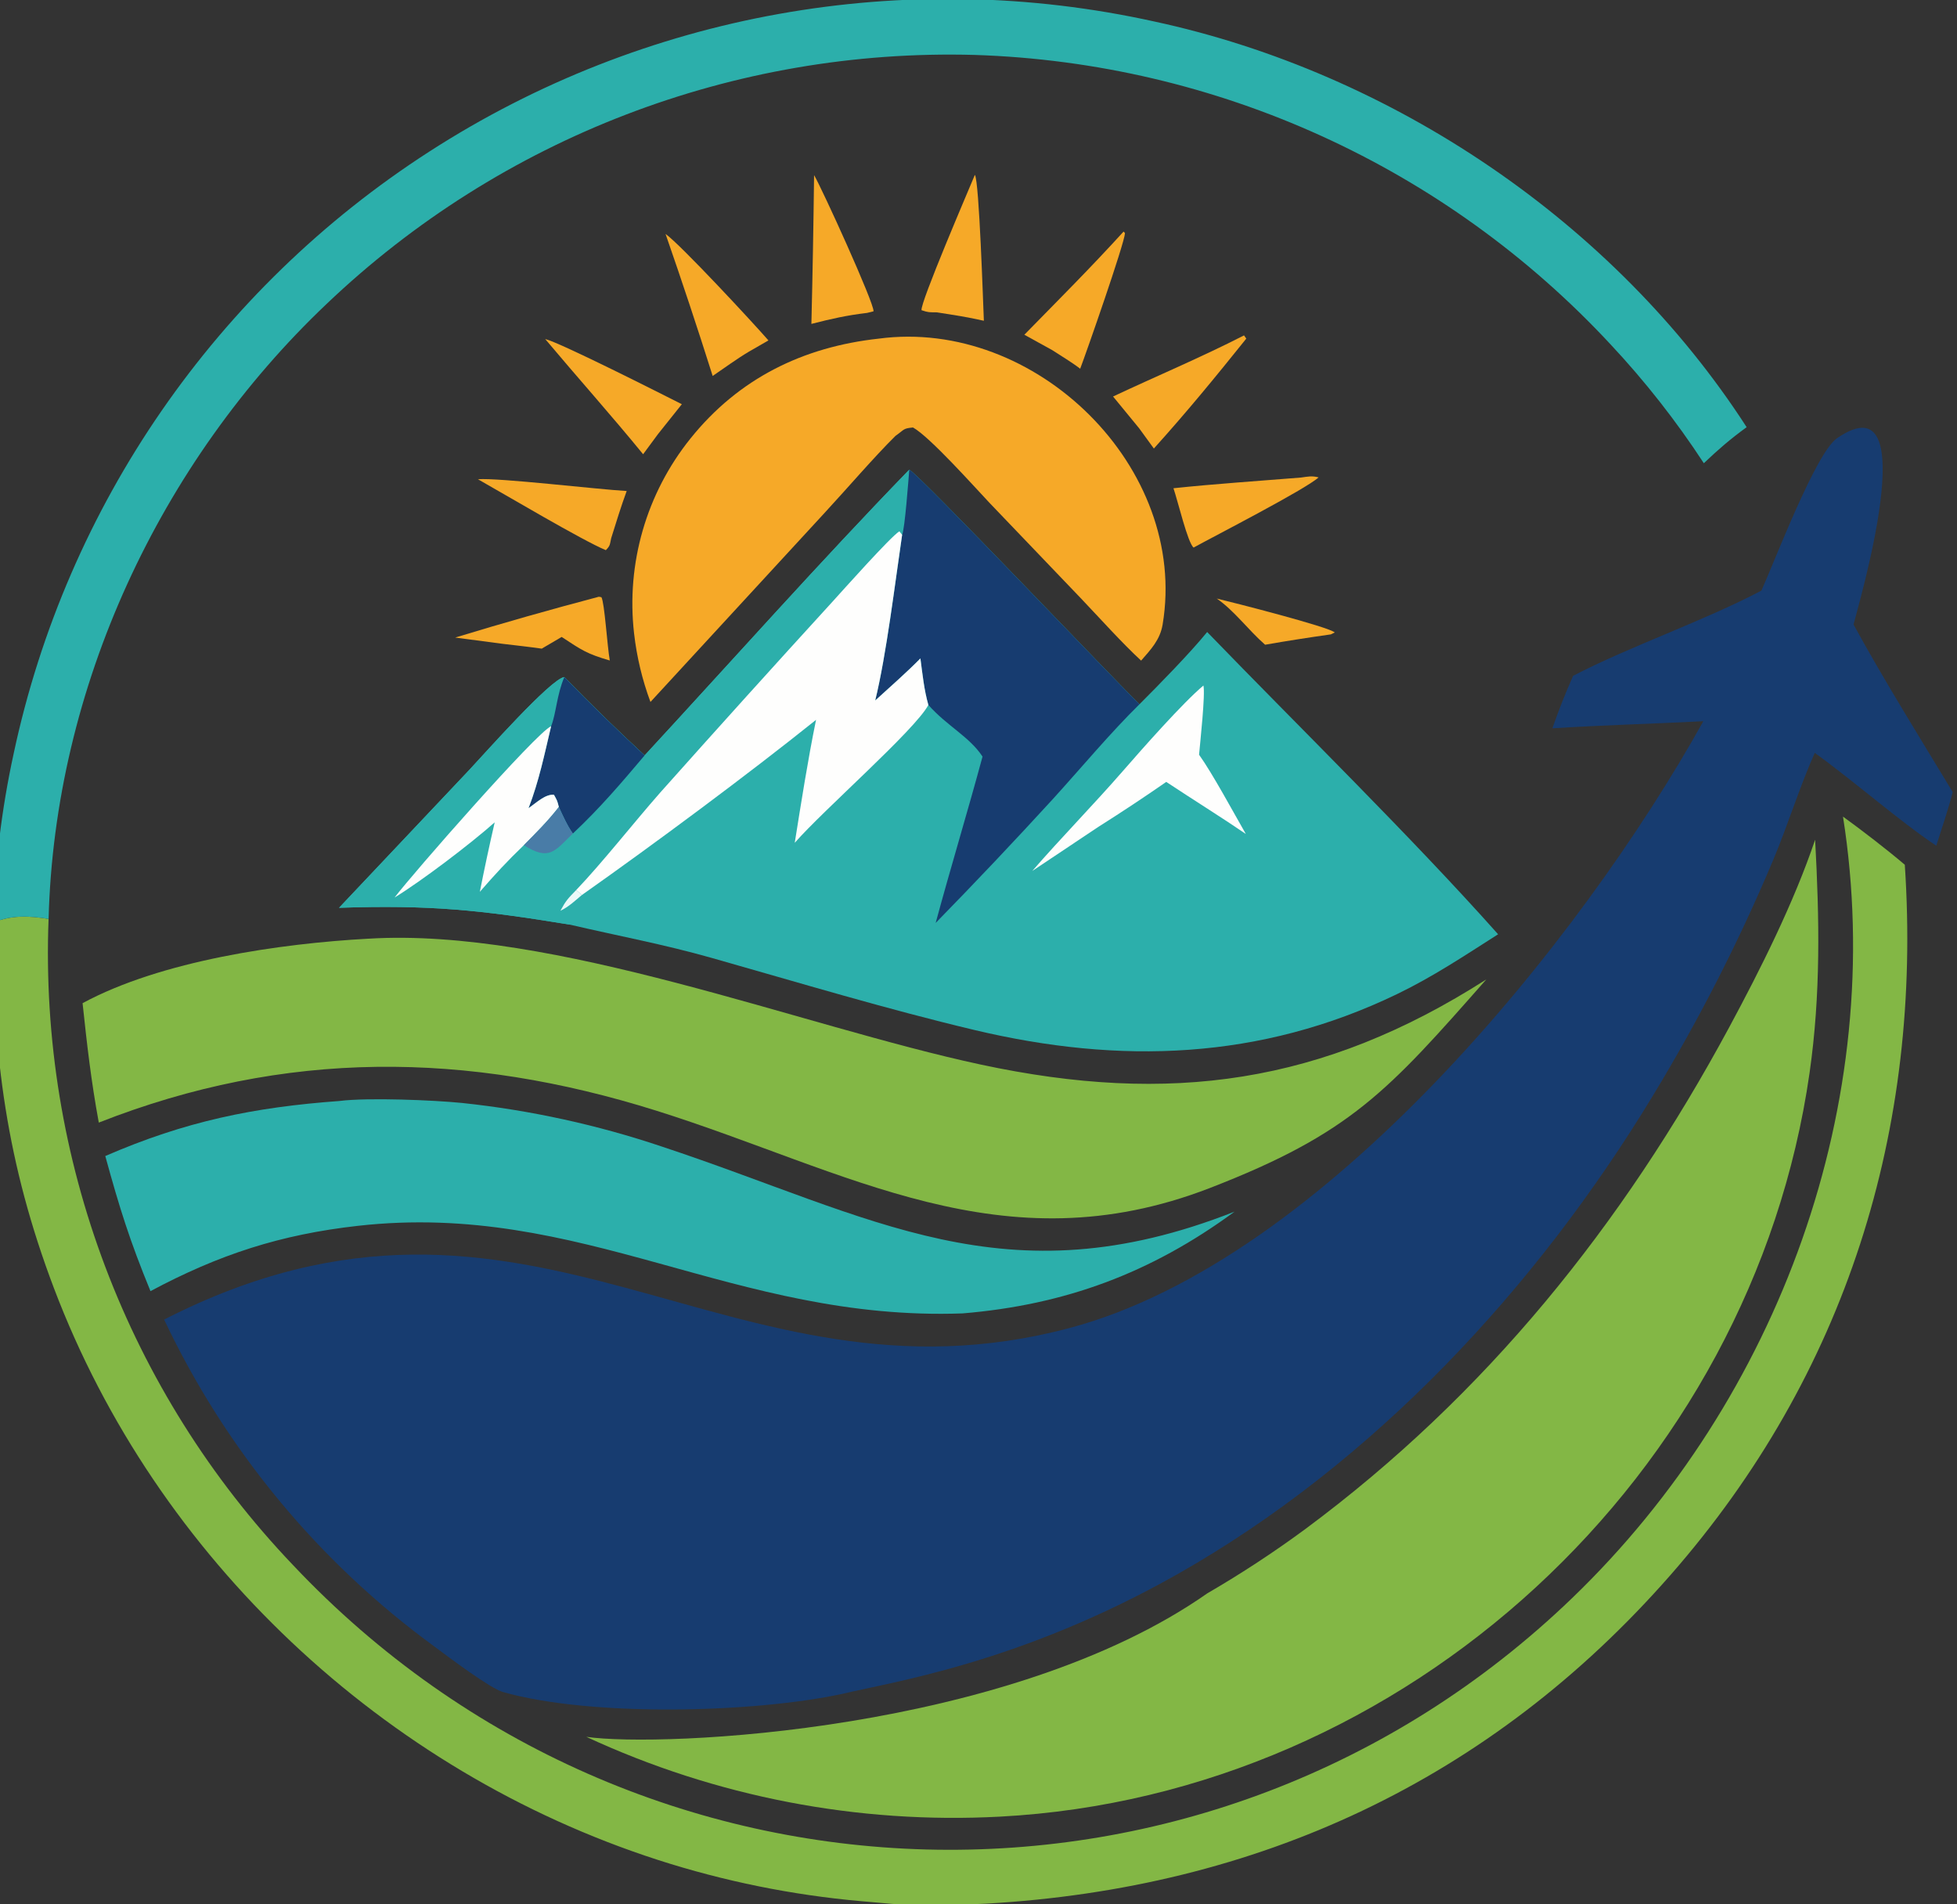 <?xml version="1.0" encoding="UTF-8" standalone="no"?>
<!-- Created with Inkscape (http://www.inkscape.org/) -->

<svg
   width="35.11mm"
   height="34.156mm"
   viewBox="0 0 35.11 34.156"
   version="1.1"
   id="svg1"
   xml:space="preserve"
   inkscape:version="1.4 (e7c3feb1, 2024-10-09)"
   sodipodi:docname="logo-iko.svg"
   xmlns:inkscape="http://www.inkscape.org/namespaces/inkscape"
   xmlns:sodipodi="http://sodipodi.sourceforge.net/DTD/sodipodi-0.dtd"
   xmlns="http://www.w3.org/2000/svg"
   xmlns:svg="http://www.w3.org/2000/svg"><rect x="0" y="0" width="35.11" height="34.156" fill="#333333" stroke="none"/><sodipodi:namedview
     id="namedview1"
     pagecolor="#ffffff"
     bordercolor="#000000"
     borderopacity="0.25"
     inkscape:showpageshadow="2"
     inkscape:pageopacity="0.0"
     inkscape:pagecheckerboard="0"
     inkscape:deskcolor="#d1d1d1"
     inkscape:document-units="mm"
     inkscape:zoom="1.7977414"
     inkscape:cx="73.703593"
     inkscape:cy="52.844085"
     inkscape:window-width="2464"
     inkscape:window-height="1319"
     inkscape:window-x="0"
     inkscape:window-y="31"
     inkscape:window-maximized="0"
     inkscape:current-layer="layer1"
     showguides="true"><sodipodi:guide
       position="342.863,19.266"
       orientation="1,0"
       id="guide166"
       inkscape:locked="false" /></sodipodi:namedview><defs
     id="defs1"><linearGradient
       id="gradient_0"
       gradientUnits="userSpaceOnUse"
       x1="683.768"
       y1="761.255"
       x2="668.071"
       y2="768.03"
       gradientTransform="matrix(0.265,0,0,0.265,-380.416,-113.827)"><stop
         offset="0"
         stop-color="#042567"
         id="stop72" /><stop
         offset="1"
         stop-color="#2A527C"
         id="stop73" /></linearGradient><linearGradient
       id="gradient_1"
       gradientUnits="userSpaceOnUse"
       x1="720.867"
       y1="760.072"
       x2="705.103"
       y2="769.236"
       gradientTransform="matrix(0.265,0,0,0.265,-380.416,-113.827)"><stop
         offset="0"
         stop-color="#123474"
         id="stop74" /><stop
         offset="1"
         stop-color="#2E527B"
         id="stop75" /></linearGradient><linearGradient
       id="gradient_2"
       gradientUnits="userSpaceOnUse"
       x1="349.864"
       y1="754.626"
       x2="358.261"
       y2="772.135"
       gradientTransform="matrix(0.265,0,0,0.265,-380.416,-113.827)"><stop
         offset="0"
         stop-color="#102D60"
         id="stop78" /><stop
         offset="1"
         stop-color="#295282"
         id="stop79" /></linearGradient></defs><g
     inkscape:label="Слой 1"
     inkscape:groupmode="layer"
     id="layer1"
     transform="translate(156.833,-86.785)"><g
       id="g192"
       transform="matrix(0.319,0,0,0.319,-61.562,101.471)"><path
         fill="#173c70"
         d="m -199.592,-12.827 c 0.769,-1.705 3.056,-7.744 4.251,-8.567 5.043,-3.472 1.144,9.56 0.93,10.475 1.645,3.015 3.797,6.48 5.576,9.419 -0.243,0.965 -0.617,2.058 -0.924,3.02 -2.064,-1.375 -4.648,-3.648 -6.832,-5.22 -0.791,1.741 -1.548,4.152 -2.352,6.055 -1.921,4.562 -4.175,8.977 -6.744,13.207 -6.547,10.813 -15.682,20.651 -26.721,26.907 -8.868,5.026 -16.107,6.077 -18.891,6.75 -4.949,1.06 -14.049,1.308 -19.062,-0.105 -0.734,-0.207 -3.084,-1.981 -3.851,-2.552 -6.531,-4.762 -11.762,-11.088 -15.213,-18.396 20.649,-10.552 31.601,5.636 50.946,0.469 14.257,-3.808 28.698,-21.696 35.62,-34.115 -2.83,0.143 -5.662,0.22 -8.49,0.398 0.38,-1.077 0.705,-1.906 1.166,-2.951 3.177,-1.656 7.359,-3.086 10.592,-4.794 z"
         id="path167"
         style="stroke-width:0.265"
         sodipodi:nodetypes="ccccccccscccccccccc" /><path
         fill="#2cafab"
         d="m -247.518,-19.625 c 0.484,0.179 11.697,11.997 12.949,13.188 1.08,-1.078 2.861,-2.895 3.805,-4.061 5.209,5.385 11.467,11.5 16.363,16.998 -1.9,1.211 -3.667,2.392 -5.685,3.365 -7.69,3.71 -15.585,3.966 -23.776,2.016 -4.988,-1.187 -9.819,-2.649 -14.752,-4.047 -2.73,-0.774 -5.296,-1.246 -7.996,-1.876 -5.064,-0.833 -7.895,-1.117 -12.977,-0.947 l 7.35,-7.782 c 0.823,-0.876 4.562,-5.104 5.319,-5.192 1.466,1.508 2.972,2.977 4.516,4.404 4.875,-5.281 9.893,-10.92 14.883,-16.066 z"
         id="path168"
         style="stroke-width:0.265" /><path
         fill="#2cafab"
         d="m -247.518,-19.625 c -0.047,0.566 -0.247,3.302 -0.401,3.662 l -0.154,-0.198 c -0.496,0.305 -3.185,3.326 -3.775,3.972 -3.246,3.552 -6.469,7.123 -9.671,10.715 -1.489,1.69 -3.259,3.944 -4.73,5.486 -0.466,0.481 -0.572,0.582 -0.889,1.165 0.098,0.53 0.037,0.346 0.528,0.781 -5.064,-0.833 -7.895,-1.117 -12.977,-0.947 l 7.35,-7.782 c 0.823,-0.876 4.562,-5.104 5.319,-5.192 1.466,1.508 2.972,2.977 4.516,4.404 4.875,-5.281 9.893,-10.92 14.883,-16.066 z"
         id="path169"
         style="stroke-width:0.265" /><path
         fill="#173c70"
         d="m -267.66,-5.199 c 0.288,-0.724 0.31,-1.747 0.743,-2.764 1.466,1.508 2.972,2.977 4.516,4.404 -1.349,1.595 -2.503,2.953 -4.036,4.394 -0.332,-0.475 -0.543,-0.968 -0.788,-1.492 -0.088,-0.362 -0.095,-0.361 -0.276,-0.69 -0.488,-0.036 -0.959,0.428 -1.428,0.756 0.592,-1.545 0.888,-3.001 1.269,-4.609 z"
         id="path170"
         style="stroke-width:0.265" /><path
         fill="#fefefd"
         d="m -276.461,4.43 c 1,-1.322 7.985,-9.291 8.801,-9.63 -0.381,1.608 -0.677,3.064 -1.269,4.609 0.469,-0.329 0.939,-0.792 1.428,-0.756 0.181,0.328 0.188,0.328 0.276,0.69 -0.643,0.822 -1.233,1.403 -1.969,2.147 -0.96,0.922 -1.6,1.62 -2.475,2.622 0.258,-1.307 0.537,-2.609 0.836,-3.907 -1.346,1.198 -4.11,3.299 -5.628,4.226 z"
         id="path171"
         style="stroke-width:0.265" /><path
         fill="#497ca7"
         d="m -267.225,-0.657 c 0.245,0.524 0.456,1.017 0.788,1.492 -1.037,1.009 -1.329,1.551 -2.757,0.655 0.736,-0.745 1.326,-1.325 1.969,-2.147 z"
         id="path172"
         style="stroke-width:0.265" /><path
         fill="#173c70"
         d="m -247.518,-19.625 c 0.484,0.179 11.697,11.997 12.949,13.188 -1.608,1.576 -3.327,3.633 -4.866,5.326 -2.161,2.361 -4.361,4.686 -6.598,6.974 0.847,-3.129 1.788,-6.217 2.636,-9.355 -0.743,-1.127 -1.995,-1.717 -3.045,-2.902 -0.243,-0.851 -0.331,-1.74 -0.448,-2.619 -0.783,0.796 -1.711,1.608 -2.542,2.366 0.629,-2.567 1.115,-6.625 1.514,-9.317 0.155,-0.36 0.354,-3.096 0.401,-3.662 z"
         id="path173"
         style="stroke-width:0.265" /><path
         fill="#fefefd"
         d="m -266.249,4.012 c 1.472,-1.541 3.242,-3.796 4.73,-5.486 3.201,-3.591 6.425,-7.163 9.671,-10.715 0.589,-0.646 3.278,-3.667 3.775,-3.972 l 0.154,0.198 c -0.398,2.691 -0.884,6.75 -1.514,9.317 0.831,-0.758 1.759,-1.571 2.542,-2.366 0.117,0.879 0.205,1.768 0.448,2.619 -0.761,1.416 -5.905,5.905 -7.515,7.75 0.372,-2.321 0.728,-4.609 1.198,-6.915 -3.872,3.103 -9.075,6.961 -13.169,9.85 z"
         id="path174"
         style="stroke-width:0.265" /><path
         fill="#eaf9f9"
         d="m -266.249,4.012 0.32,0.279 c -0.38,0.319 -0.764,0.684 -1.209,0.886 0.317,-0.584 0.423,-0.684 0.889,-1.165 z"
         id="path175"
         style="stroke-width:0.265" /><path
         fill="#fefefd"
         d="m -230.974,-7.489 c 0.115,0.477 -0.187,3.231 -0.245,3.893 0.741,1.029 1.953,3.277 2.629,4.454 -1.45,-0.988 -3,-1.948 -4.474,-2.926 -1.251,0.868 -2.521,1.709 -3.809,2.522 l -3.727,2.487 c 1.605,-1.85 3.475,-3.757 5.107,-5.633 1.065,-1.224 3.375,-3.842 4.521,-4.797 z"
         id="path176"
         style="stroke-width:0.265" /><path
         fill="#83b745"
         d="m -196.572,1.179 c 0.242,4.458 0.322,8.676 -0.312,13.113 -3.23,22.592 -22.643,40.608 -45.522,41.826 -8.009,0.429 -16,-1.112 -23.275,-4.487 4.227,0.61 23.795,-0.267 34.925,-8.069 1.907,-1.107 3.752,-2.317 5.527,-3.626 10.158,-7.538 17.819,-17.078 23.81,-28.178 1.769,-3.278 3.658,-7.047 4.848,-10.578 z"
         id="path177"
         style="stroke-width:0.265"
         sodipodi:nodetypes="cccccccsc" /><path
         fill="#83b745"
         d="m -195.004,-0.117 c 1.079,0.782 2.452,1.838 3.476,2.707 0.995,14.891 -3.301,28.665 -13.171,39.934 -10.146,11.584 -23.264,17.621 -38.49,18.487 -3.992,0.185 -4.232,0.106 -7.042,-0.139 -3.884,-0.344 -7.716,-1.123 -11.426,-2.32 -15.401,-4.975 -28.201,-16.953 -33.964,-32.149 -2.633,-6.943 -3.491,-13.188 -3.417,-20.562 1.055,-0.434 2.029,-0.38 3.115,-0.205 -0.52,13.474 4.441,26.583 13.749,36.338 19.398,20.567 51.591,21.467 71.962,1.83 11.609,-11.19 17.743,-27.871 15.208,-43.92 z"
         id="path178"
         style="stroke-width:0.265"
         sodipodi:nodetypes="ccscccccccsc" /><path
         fill="#83b745"
         d="m -277.926,6.748 c 10.389,-0.637 24.29,4.904 34.43,7.079 10.616,2.277 19.223,1.1 28.433,-4.789 -5.518,6.258 -7.609,8.661 -15.567,11.738 -11.637,4.494 -20.355,-0.973 -31.104,-4.353 -10.646,-3.347 -20.881,-3.457 -31.365,0.667 -0.432,-2.347 -0.659,-4.34 -0.912,-6.716 4.428,-2.393 11.117,-3.355 16.085,-3.627 z"
         id="path179"
         style="stroke-width:0.265" /><path
         fill="#2cafab"
         d="m -299.037,5.84 c 0.086,-3.2 0.471,-6.385 1.153,-9.513 2.977,-13.942 11.39,-26.122 23.376,-33.842 12.068,-7.781 26.746,-10.414 40.766,-7.315 13.378,2.882 25.883,11.3 33.319,22.813 -0.95,0.696 -1.558,1.222 -2.408,2.028 -1.551,-2.375 -3.306,-4.611 -5.245,-6.682 -9.275,-9.982 -22.155,-15.843 -35.774,-16.278 -13.523,-0.371 -26.635,4.667 -36.431,13.997 -9.406,8.917 -15.304,21.597 -15.641,34.588 -1.085,-0.175 -2.06,-0.229 -3.115,0.205 z"
         id="path180"
         style="stroke-width:0.265" /><path
         fill="#2cafab"
         d="m -279.551,15.873 c 1.614,-0.201 5.298,-0.047 6.895,0.114 3.819,0.405 7.582,1.227 11.222,2.45 11.864,3.928 19.295,8.752 32.211,3.661 -4.696,3.452 -9.535,5.244 -15.298,5.722 -12.89,0.459 -21.382,-6.342 -34.001,-4.925 -4.361,0.489 -7.814,1.613 -11.67,3.673 -1.168,-2.847 -1.735,-4.655 -2.542,-7.598 4.504,-1.954 8.349,-2.744 13.182,-3.096 z"
         id="path181"
         style="stroke-width:0.265" /><path
         fill="#f6a928"
         d="m -249.242,-26.994 c 8.832,-1.179 17.45,7.254 15.973,16.079 -0.144,0.861 -0.666,1.404 -1.209,2.026 -1.05,-0.964 -2.39,-2.456 -3.399,-3.515 l -5.133,-5.362 c -0.87,-0.923 -3.36,-3.714 -4.298,-4.233 -0.566,0.056 -0.45,0.093 -0.987,0.475 -1.18,1.164 -2.768,3.013 -3.935,4.273 l -9.843,10.687 c -0.461,-1.241 -0.771,-2.533 -0.921,-3.849 -0.451,-3.932 0.691,-7.881 3.171,-10.966 2.708,-3.372 6.32,-5.149 10.581,-5.615 z"
         id="path182"
         style="stroke-width:0.265" /><path
         fill="#f6a928"
         d="m -228.69,-27.177 0.126,0.182 c -1.763,2.195 -3.308,4.083 -5.197,6.18 l -0.826,-1.136 -1.469,-1.79 c 2.482,-1.166 4.901,-2.176 7.366,-3.436 z"
         id="path183"
         style="stroke-width:0.265" /><path
         fill="#f6a928"
         d="m -261.224,-32.882 c 0.844,0.597 4.939,5.011 5.786,5.987 l -1.106,0.637 c -0.612,0.361 -1.422,0.946 -2.03,1.362 -0.845,-2.674 -1.729,-5.336 -2.65,-7.985 z"
         id="path184"
         style="stroke-width:0.265" /><path
         fill="#f6a928"
         d="m -243.827,-36.204 c 0.244,0.36 0.461,7.235 0.505,8.204 -0.919,-0.209 -1.723,-0.332 -2.656,-0.473 -0.43,-0.007 -0.45,0.013 -0.85,-0.121 -0.081,-0.413 2.634,-6.729 3,-7.61 z"
         id="path185"
         style="stroke-width:0.265" /><path
         fill="#f6a928"
         d="m -267.992,-26.972 c 0.851,0.205 6.573,3.104 7.684,3.665 l -1.344,1.684 -0.834,1.129 c -1.768,-2.165 -3.695,-4.321 -5.507,-6.478 z"
         id="path186"
         style="stroke-width:0.265" /><path
         fill="#f6a928"
         d="m -252.871,-36.19 c 0.438,0.735 3.395,7.227 3.344,7.658 l -0.362,0.09 c -1.183,0.143 -1.983,0.326 -3.133,0.619 0.068,-2.789 0.118,-5.578 0.151,-8.368 z"
         id="path187"
         style="stroke-width:0.265" /><path
         fill="#f6a928"
         d="m -235.465,-33.015 0.08,0.085 c -0.032,0.595 -2.178,6.732 -2.52,7.627 -0.426,-0.331 -1.106,-0.743 -1.574,-1.047 l -1.566,-0.864 c 1.907,-1.948 3.744,-3.781 5.58,-5.801 z"
         id="path188"
         style="stroke-width:0.265" /><path
         fill="#f6a928"
         d="m -271.774,-19.088 c 1.131,-0.094 6.737,0.571 8.364,0.662 -0.323,0.88 -0.591,1.757 -0.871,2.651 -0.081,0.368 -0.048,0.413 -0.301,0.675 -1.3,-0.535 -5.69,-3.14 -7.192,-3.987 z"
         id="path189"
         style="stroke-width:0.265" /><path
         fill="#f6a928"
         d="m -225.479,-19.185 c 0.397,-0.052 0.59,-0.107 0.982,-0.007 -0.742,0.676 -5.906,3.327 -7.029,3.946 -0.33,-0.257 -0.88,-2.6 -1.133,-3.336 2.341,-0.248 4.825,-0.41 7.181,-0.602 z"
         id="path190"
         style="stroke-width:0.265" /><path
         fill="#f6a928"
         d="m -264.973,-12.481 0.142,0.026 c 0.178,0.308 0.324,2.733 0.471,3.559 -1.296,-0.373 -1.6,-0.597 -2.706,-1.324 l -1.121,0.658 c -0.714,-0.102 -1.453,-0.182 -2.172,-0.268 l -2.696,-0.355 c 2.679,-0.817 5.372,-1.582 8.08,-2.296 z"
         id="path191"
         style="stroke-width:0.265" /><path
         fill="#f6a928"
         d="m -230.225,-12.379 c 0.884,0.209 6.308,1.591 6.638,1.908 l -0.225,0.108 c -1.234,0.173 -2.466,0.366 -3.693,0.581 -0.936,-0.816 -1.728,-1.913 -2.72,-2.597 z"
         id="path192"
         style="stroke-width:0.265" /></g></g></svg>
